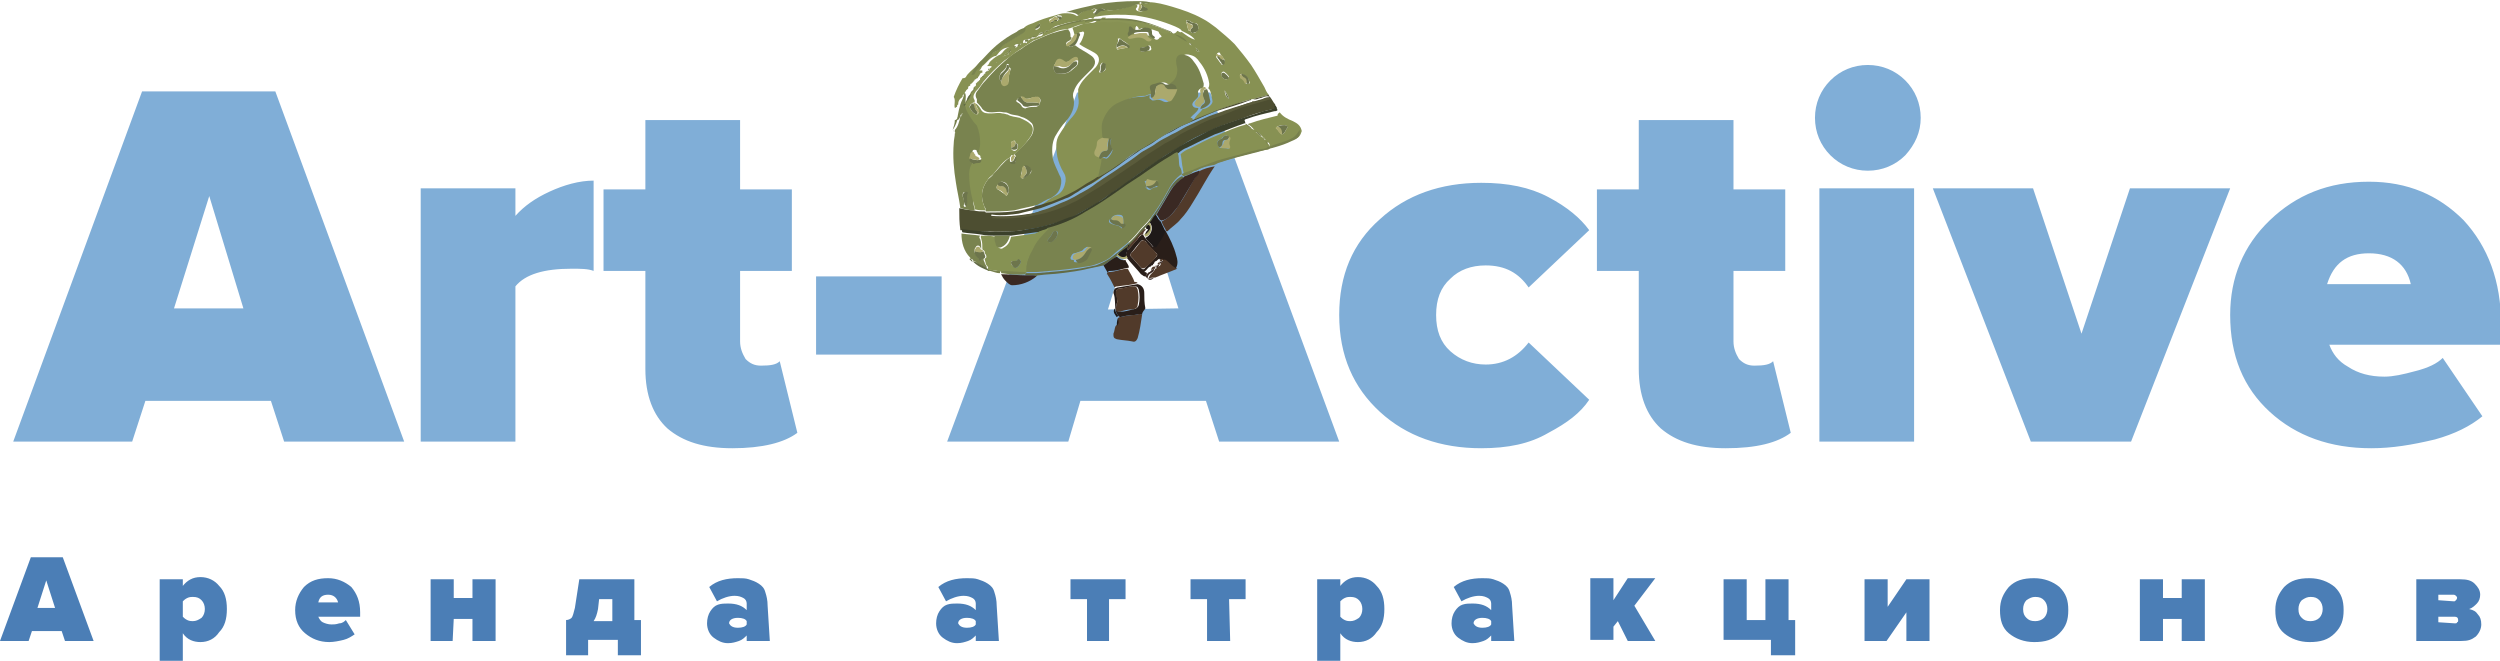 <svg xmlns="http://www.w3.org/2000/svg" id="Слой_1" x="0" y="0" version="1.1" viewBox="0 0 227 60" xml:space="preserve"><style>.st0{enable-background:new}.st1{fill:#80aed7}.st2{fill:#4b7eb6}.st3{fill:#879153}.st4{fill:#4d4e31}.st5{fill:#79834f}.st8{fill:#291e19}.st9{fill:#513a2a}.st10{fill:#626b45}.st11{fill:#77804d}.st12{fill:#3a2923}.st13{fill:#aba96d}.st14{fill:#1e1918}.st15{fill:#8a9456}.st16{fill:#6d754c}.st17{fill:#869253}</style><g id="Layer_1-2"><g class="st0"><path d="M36.7 40.1H25.8l-1.2-3.7H13.2L12 40.1H1.2L12.9 8.3H25l11.7 31.8zM22.1 28L19 17.8 15.8 28h6.3zM46.8 40.1h-8.6v-23h8.6v2.5c.8-.9 1.8-1.6 3.1-2.2 1.3-.6 2.7-1 4-1v8.2c-.5-.2-1.2-.2-2-.2-2.5 0-4.2.5-5.1 1.6v14.1zM66.5 40.7c-2.6 0-4.5-.6-5.9-1.8-1.3-1.2-2-3-2-5.4v-8.9h-3.8v-7.4h3.8v-6.3h8.6v6.3h4.7v7.4h-4.7V31c0 .6.2 1.1.5 1.6.4.4.8.6 1.4.6.9 0 1.4-.1 1.7-.4l1.6 6.5c-1.2.9-3.2 1.4-5.9 1.4zM85.5 32.2H74.1v-7.1h11.4v7.1zM121.6 40.1h-10.9l-1.2-3.7H98.1L97 40.1H86L97.8 8.4h12.1l11.7 31.7zM107 28l-3.2-10.2-3.2 10.3 6.4-.1zM134.5 40.7c-3.7 0-6.8-1.1-9.2-3.3-2.4-2.2-3.7-5.1-3.7-8.8 0-3.6 1.2-6.5 3.7-8.7 2.4-2.2 5.5-3.3 9.2-3.3 2.4 0 4.4.4 6.1 1.3 1.7.9 2.9 1.9 3.7 3l-5.5 5.2c-.9-1.3-2.1-2-3.9-2-1.3 0-2.4.4-3.2 1.2-.9.8-1.3 1.9-1.3 3.3s.4 2.5 1.3 3.3c.9.8 2 1.2 3.2 1.2 1.6 0 2.9-.7 3.9-2l5.5 5.2c-.8 1.2-2 2.1-3.7 3-1.7 1-3.7 1.4-6.1 1.4zM156.7 40.7c-2.6 0-4.5-.6-5.9-1.8-1.3-1.2-2-3-2-5.4v-8.9H145v-7.4h3.8v-6.3h8.6v6.3h4.7v7.4h-4.7V31c0 .6.2 1.1.5 1.6.4.4.8.6 1.4.6.9 0 1.4-.1 1.7-.4l1.6 6.5c-1.2.9-3.1 1.4-5.9 1.4zM173 14.1c-.9.9-2.1 1.4-3.4 1.4s-2.5-.5-3.4-1.4c-.9-.9-1.4-2.1-1.4-3.4s.5-2.5 1.4-3.4c.9-.9 2.1-1.4 3.4-1.4s2.5.5 3.4 1.4c.9.9 1.4 2.1 1.4 3.4 0 1.3-.5 2.4-1.4 3.4zm.8 26h-8.6v-23h8.6v23zM193.5 40.1h-9.1l-8.9-23h9.1l4.4 13.2 4.4-13.2h9.1l-9 23zM215.3 40.7c-3.7 0-6.8-1.1-9.2-3.3-2.4-2.2-3.6-5.1-3.6-8.8 0-3.4 1.2-6.3 3.6-8.6 2.4-2.3 5.3-3.5 9-3.5 3.5 0 6.3 1.2 8.6 3.5 2.2 2.4 3.4 5.5 3.4 9.5v1.8h-15.6c.3.8.8 1.5 1.7 2 .9.6 2 .9 3.3.9.8 0 1.7-.2 2.8-.5 1.2-.3 2-.7 2.5-1.2l3.6 5.3c-1.1.9-2.5 1.6-4.3 2.1-2.1.5-3.9.8-5.8.8zm3.6-14.9c-.4-1.8-1.7-2.8-3.8-2.8-2 0-3.2.9-3.8 2.8h7.6z" class="st1"/></g><g class="st0"><path d="M8.5 58.2H5.9l-.3-.9H2.9l-.3.9H0l2.8-7.6h2.9l2.8 7.6zm-3.5-3l-.8-2.5-.8 2.5H5zM18.2 58.3c-.6 0-1.2-.2-1.6-.8v2.7h-2.1v-7.6h2.1v.6c.4-.5.9-.8 1.6-.8.7 0 1.3.3 1.7.8.5.5.7 1.2.7 2.1 0 .9-.2 1.6-.7 2.1-.4.6-1 .9-1.7.9zm-.7-1.9c.3 0 .5-.1.8-.3.2-.2.3-.5.3-.8 0-.3-.1-.6-.3-.8-.2-.2-.4-.3-.8-.3-.1 0-.3 0-.5.1s-.3.2-.4.3V56c.1.1.2.2.4.3.2.1.4.1.5.1zM29.9 58.3c-.9 0-1.6-.3-2.2-.8-.6-.5-.9-1.2-.9-2.1 0-.8.3-1.5.8-2.1.6-.6 1.3-.8 2.2-.8.8 0 1.5.3 2.1.8.5.6.8 1.3.8 2.3v.4h-3.8c.1.2.2.4.4.5.2.1.5.2.8.2.2 0 .4 0 .7-.1.3 0 .5-.2.6-.3l.8 1.3c-.3.2-.6.4-1 .5s-.9.2-1.3.2zm.8-3.6c-.1-.4-.4-.7-.9-.7s-.8.2-.9.7h1.8zM41.1 58.2h-2v-5.6h2.1v1.7h1.7v-1.7H45v5.6h-2.1v-2h-1.7l-.1 2zM51.4 59.5v-3.2c.2 0 .4-.1.5-.2.1-.1.2-.5.3-.9l.4-2.6h5v3.7h.6v3.2h-2.1v-1.4h-2.7v1.4h-2zm3-5.1l-.1.9c-.1.5-.2.8-.4 1.1h1.7v-2h-1.2zM69.9 58.2h-2.1v-.5c-.2.2-.4.4-.7.5-.3.1-.6.2-1 .2-.5 0-.9-.2-1.3-.5s-.6-.8-.6-1.3c0-.4.1-.8.3-1.1.2-.3.4-.5.7-.6.3-.1.6-.1.9-.1.8 0 1.3.2 1.7.6v-.6c0-.2-.1-.4-.3-.5-.2-.1-.4-.2-.8-.2-.5 0-1.1.2-1.6.5l-.7-1.3c.7-.6 1.6-.8 2.6-.8.4 0 .7 0 1 .1.3.1.6.2.9.4.3.2.5.4.6.8.1.3.2.7.2 1.2l.2 3.2zM67 57c.4 0 .7-.1.8-.3v-.3c-.1-.2-.4-.3-.8-.3-.5 0-.8.2-.8.5.1.2.3.4.8.4zM90.7 58.2h-2.1v-.5c-.2.2-.4.4-.7.5-.3.1-.6.2-1 .2-.5 0-.9-.2-1.3-.5s-.6-.8-.6-1.3c0-.4.1-.8.3-1.1.2-.3.4-.5.7-.6.3-.1.6-.1.9-.1.8 0 1.3.2 1.7.6v-.6c0-.2-.1-.4-.3-.5-.2-.1-.4-.2-.8-.2-.5 0-1.1.2-1.6.5l-.7-1.3c.7-.6 1.6-.8 2.6-.8.4 0 .7 0 1 .1.3.1.6.2.9.4.3.2.5.4.6.8.1.3.2.7.2 1.2l.2 3.2zM87.8 57c.4 0 .7-.1.8-.3v-.3c-.1-.2-.4-.3-.8-.3-.5 0-.8.2-.8.5.1.2.3.4.8.4zM100.7 58.2h-2v-3.8h-1.5v-1.8h5v1.8h-1.5v3.8zM111.7 58.2h-2.1v-3.8h-1.5v-1.8h5v1.8h-1.5l.1 3.8zM123.3 58.3c-.6 0-1.2-.2-1.6-.8v2.7h-2.1v-7.6h2.1v.6c.4-.5.9-.8 1.6-.8.7 0 1.3.3 1.7.8.5.5.7 1.2.7 2.1 0 .9-.2 1.6-.7 2.1-.4.6-1 .9-1.7.9zm-.7-1.9c.3 0 .5-.1.8-.3.2-.2.3-.5.3-.8 0-.3-.1-.6-.3-.8-.2-.2-.4-.3-.8-.3-.1 0-.3 0-.5.1s-.3.2-.4.3V56c.1.1.2.2.4.3.2.1.4.1.5.1zM137.5 58.2h-2.1v-.5c-.2.2-.4.4-.7.5-.3.1-.6.2-1 .2-.5 0-.9-.2-1.3-.5s-.6-.8-.6-1.3c0-.4.1-.8.3-1.1.2-.3.4-.5.7-.6.3-.1.6-.1.9-.1.8 0 1.3.2 1.7.6v-.6c0-.2-.1-.4-.3-.5-.2-.1-.4-.2-.8-.2-.5 0-1.1.2-1.6.5l-.7-1.3c.7-.6 1.6-.8 2.6-.8.4 0 .7 0 1 .1.3.1.6.2.9.4.3.2.5.4.6.8.1.3.2.7.2 1.2l.2 3.2zm-2.9-1.2c.4 0 .7-.1.8-.3v-.3c-.1-.2-.4-.3-.8-.3-.5 0-.8.2-.8.5.1.2.3.4.8.4zM150.3 58.2h-2.5l-.9-1.8-.4.5v1.2h-2.1v-5.6h2.1v2l1.3-2h2.5l-1.9 2.5 1.9 3.2zM160.8 59.5v-1.4h-4.3v-5.5h2.1v3.7h1.7v-3.7h2.1v3.7h.6v3.2h-2.2zM171.3 58.2h-2v-5.6h2.1v2.5l1.7-2.5h2.1v5.6h-2.1v-2.6l-1.8 2.6zM187 57.5c-.6.6-1.3.8-2.3.8-.9 0-1.7-.3-2.3-.8s-.8-1.2-.8-2.1.3-1.5.8-2.1c.6-.6 1.3-.8 2.3-.8.9 0 1.7.3 2.3.8.6.6.8 1.2.8 2.1s-.2 1.5-.8 2.1zm-2.2-1.1c.3 0 .6-.1.8-.3.2-.2.3-.5.3-.8 0-.3-.1-.6-.3-.8-.2-.2-.4-.3-.8-.3-.3 0-.5.1-.8.3-.2.2-.3.5-.3.8 0 .4.1.6.3.8.2.2.4.3.8.3zM196.4 58.2h-2.1v-5.6h2.1v1.7h1.7v-1.7h2.1v5.6h-2.1v-2h-1.7v2zM212 57.5c-.6.6-1.3.8-2.3.8-.9 0-1.7-.3-2.3-.8s-.8-1.2-.8-2.1.3-1.5.8-2.1c.6-.6 1.3-.8 2.3-.8.9 0 1.7.3 2.3.8.6.6.8 1.2.8 2.1s-.2 1.5-.8 2.1zm-2.2-1.1c.3 0 .6-.1.8-.3.2-.2.3-.5.3-.8 0-.3-.1-.6-.3-.8-.2-.2-.4-.3-.8-.3-.3 0-.5.1-.8.3-.2.2-.3.5-.3.8 0 .4.1.6.3.8.2.2.4.3.8.3zM223.5 58.2h-4.1v-5.6h4c.6 0 1 .1 1.3.4.3.3.5.6.5 1 0 .3-.1.6-.3.8-.2.2-.4.4-.7.5.4.1.6.2.8.5.2.2.3.5.3.9s-.2.8-.5 1.1c-.4.3-.7.4-1.3.4zm-.7-3.6c.1 0 .1 0 .2-.1 0 0 .1-.1.1-.2s0-.1-.1-.2c0 0-.1-.1-.2-.1h-1.4v.5l1.4.1zm.1 2c.1 0 .2 0 .2-.1.1 0 .1-.1.1-.2 0-.2-.1-.3-.3-.3h-1.5v.5l1.5.1z" class="st2"/></g></g><path d="M104.3.2c.7 0 1.4.2 2.1.4 1 .3 1.9.6 2.8 1.1.4.2.8.5 1.2.8.6.5 1.2 1 1.7 1.5.5.6 1 1.2 1.5 1.9.4.6.8 1.3 1.2 2 .1.2.2.5.4.7-.5.2-.9.2-1.4.4h-.1c-.5.1-1.1.3-1.6.5-.8.2-1.5.5-2.2.8l-1.5.6c0-.1.1-.1.1-.2.2-.3.5-.5.7-.8.4 0 .9-.4.9-.7-.1-.4-.1-.8-.3-1.1l-.1-.1c.1-.1.1-.3.1-.4-.1-.7-.4-1.4-.9-2-.2-.3-.4-.5-.8-.6-.6-.2-.9.1-.8.7 0 .2.1.4.1.6 0 .6-.2 1-.7 1.3-.3 0-.5.2-.7 0-.3-.2-.6-.1-.8 0-.5.1-.5.3-.4.7v.2c-.3 0-.6.1-.8.2-.7 0-1.4.2-2 .5-.7.3-1.1.8-1.4 1.5-.3.6-.1 1.2-.1 1.8-.3.1-.5.2-.5.5 0 .2-.1.5-.2.7-.1.4 0 .6.4.6 0 .2.2.1.2.1v.2c-.1.5-.2.9-.3 1.4-.4.4-.8.6-1.3.8-.9.5-1.8 1-2.8 1.4-.5.2-.9.4-1.4.4.4-.3.8-.6 1.2-.8.5-.2.8-.6.9-1.1.1-.3.1-.7-.1-1-.3-.5-.5-1-.6-1.5-.1-.7-.2-1.4.2-2 .3-.5.6-.9 1-1.4.5-.5.9-1.2.7-2v-.7c.2-.6.6-1 1-1.4l.6-.6c.4-.5.4-1-.1-1.3-.5-.3-1-.5-1.4-.8.2-.2.3-.5.4-.8 0-.1.1-.2 0-.3-.1-.1-.1 0-.2 0-.3 0-.3.3-.5.4-.1 0-.1-.1-.1-.1-.1-.2-.1-.4-.2-.6v-.1c.5-.1.9-.4 1.4-.4.5 0 .9-.1 1.3-.5H100.4c0 .1-.1.2-.2.3.4-.1.7-.1 1.1-.1.4 0 .8-.1 1.3 0 .4.1.8.2 1.3.3.2 0 .3.2.3.4-.3.1-.6.1-.8-.1-.2-.1-.2-.1-.3.1 0 .1 0 .3-.1.4-.1.1 0 .2.1.3.1.2.2.1.4.1.5-.1.9-.2 1.3.2.2.2.4.1.5-.1.2 0 .2-.1.1-.2s-.2-.2-.2-.4c0-.1 0-.3.2-.2.3.1.5.2.8.3.3.2.5.2.7-.1.1 0 .2.2.4.1.4.3.8.6 1.2.7-.3-.4-.8-.6-1.2-.8-.1-.2-.4-.3-.6-.4-1.2-.5-2.3-.8-3.6-1-1.2-.1-2.4-.1-3.5.1-.1 0-.3 0-.3.2h-.1c-.1-.1-.3-.1-.4 0-1.2.3-1.8.3-2.3.5-.3.1-.7.1-1 .4-.1.1-.2.2-.3.2-.1-.1-.2-.1-.3.1-.2 0-.5 0-.6.3-.1.1-.2.2-.4.2-.2-.1-.2 0-.3.1-.1 0-.2 0-.3.1h-.1c-.1 0-.3 0-.3.2 0 .1 0 .3-.1.2-.1-.1-.3.1-.4 0-.2 0-.3.1-.3.2l-.1.1h-.3c-.5 0-.8.2-1.1.6-.1.1-.1.2-.3.2-.5.2-.7.6-1.1.9-.1.1-.1.3-.3.4h.3v.2c-.2 0-.2.1-.3.3l-.1.1c0 .1 0 .1-.1.1l-.1.1c-.1 0-.1 0-.1.1 0 0-.1 0-.1.1l-.1.1-.1.1c-.1 0-.1.1-.1.1 0 .1 0 .1-.1.1l-.1.1c.1.2-.2.2-.2.4-.1 0-.1.1-.1.2-.1 0-.1.1-.1.1-.1 0-.1.1-.1.2-.3.2-.4.4-.4.7-.1 0-.1.1-.1.2-.1 0-.1.1-.2.1-.1-.3.1-.7-.1-1 .2-.6.5-1.2.8-1.7.1 0 .2 0 .3-.1.1-.2.2-.3.4-.5.3-.3.6-.5.9-.9 1-.6 1.2-.9 1.5-1 .1 0 .2-.2.3-.3 0-.1.1-.2.2-.2l1.5-.9c.3-.2.6-.3.5-.7.2-.2.5-.3.8-.4.6-.3 1.3-.5 2-.7.3-.1.6-.2.9-.2.3 0 .7 0 1 .2.1.1.2 0 .2 0 .3-.4.7-.5 1.1-.5.2 0 .4-.2.5 0l-.1.1c-.1.1-.2.1-.1.2s.2 0 .3-.1c.1-.1.3-.1.5-.1.1-.1.2-.1.3-.1.7.1 1.4-.1 2.1-.3.2-.1.5-.2.7-.2.1.1.1.2 0 .3-.1.1-.1.2.1.3.3.1.6 0 .7-.2.1-.2-.3-.2-.4-.4 0-.2.1-.1.2-.1.4 0 .5 0 .5-.1zm3.7 3.7c0 .2.1.2.2.2 0-.1-.1-.2-.2-.2zm.6.5c0-.1-.1-.1 0 0-.1-.1-.1-.1 0 0-.1 0 0 0 0 0 0 .2.1.3.3.3-.1-.2-.2-.3-.3-.3zM96.1 1.8c.1 0 .2 0 .2-.1.1-.1.1-.1.1-.2s-.1-.1-.2-.1-.2-.1-.2.1c-.3-.1-.4.2-.6.2-.2.1-.2.2 0 .3.1 0 .3 0 .3-.2h.1c0 .1.2.2.3 0-.1 0-.1 0 0 0zm5.3 2.6c0 .1.1.1.1.1.3-.1.6-.1.9-.2.1-.1.1-.2 0-.3-.2-.2-.5-.3-.7-.5h-.2c.1.4-.2.5-.1.9 0-.1 0-.1 0 0zm11.8 3.2c.3.1.3-.1.2-.3 0-.2-.4-.5-.7-.6-.2.1-.1.2 0 .3.1.1.3.2.4.4 0 .2 0 .2.1.2zm-2.1-2.2c0-.2-.2-.3-.3-.5 0-.1-.1-.2-.2-.1-.1 0-.1.1-.1.2-.1.1-.1.2 0 .3.1.1.2.3.3.4.1.1.1.2.2.2s.1-.1.1-.2c.1-.1.2-.3 0-.3zM107.7 2c.1.2.1.5.2.7 0 .1.1.1.2.1 0 .1.1.2.2.2.2 0 .4-.1.5-.4 0-.2 0-.5-.3-.5-.2 0-.3-.1-.5-.2s-.3-.1-.3.1zm-3.9 2.7c.2-.1.3-.1.5-.1s.3-.1.2-.3c0-.2-.2-.2-.3-.1-.1.1-.3.1-.4.1-.1 0-.2 0-.2.2-.1.2.1.2.2.2zm-3.4 1.5c-.1-.1 0-.3-.1-.4-.1 0-.1-.1-.2-.1s-.1.1-.2.2c0 .2 0 .4-.1.6 0 .1.1.1.1.1.3-.1.5-.2.5-.4zm10.9 1c.1 0 .2 0 .3-.2 0-.1-.4-.5-.5-.5-.1 0-.2.1-.2.2 0 .3.2.5.4.5zM94.4 2.1c-.1.1-.1.2-.2.3l-.1.1c0 .1-.2.2 0 .2.1 0 .2-.1.3-.2 0-.1.1-.2 0-.4zm16.8 6.1c0 .3.1.6.4.8-.1-.3-.2-.5-.4-.8zm-23.6.4z" class="st3"/><path d="M108.3 10.9l1.5-.6c.7-.3 1.5-.6 2.2-.8.5-.2 1.1-.3 1.6-.5 0 .1 0 .1-.1.1-1 .4-2.1.7-3.1 1-1 .4-1.8.8-2.8 1.2-.5.2-.9.5-1.3.7-.5.2-1 .5-1.4.8-.5.4-1.1.6-1.6 1-.6.4-1.2.8-1.7 1.2-.7.5-1.4.9-2.1 1.4-.5.4-1.1.6-1.6 1-.4.2-.7.5-1.1.6-.7.3-1.5.6-2.3.9-.7.2-1.3.3-2 .5-.8.1-1.5.2-2.3.1-.1 0-.2-.1-.2.1 1.2.1 2.4 0 3.6-.2.6-.1 1.2-.3 1.7-.4.7-.2 1.3-.5 2-.8.5-.2.9-.5 1.4-.8.3-.2.7-.4 1-.6l1.8-1.2c.5-.3 1-.6 1.5-1 .8-.6 1.6-1 2.4-1.6.4-.3.8-.4 1.2-.7.7-.5 1.5-.8 2.2-1.2.6-.3 1.3-.6 2-.8l2.4-.9 2.1-.6c.2.2.3.5.5.7 0 0-.1.1 0 .1.2.2.1.3-.2.3-.3.1-.6.1-.8.2-.8.2-1.6.5-2.4.8-.9.3-1.8.6-2.6 1-.9.4-1.8.8-2.6 1.4-.6.4-1.3.7-1.9 1.2-1 .7-2 1.3-3 2.1-.4.3-.9.6-1.3.9-.5.3-.8.6-1.3.9l-2.1 1.2c-.6.3-1.2.5-1.9.7-.7.2-1.4.4-2.2.5-.6.1-1.1.2-1.7.2-.7 0-1.3.1-2 0-1 0-1.8 0-2.6-.1-.1-.7-.1-1.3-.1-2 .4.1.9.2 1.3.2.3.1.7.1 1 .1.1 0 .1.1.1.1.8 0 1.7 0 2.5-.1.7-.1 1.4-.2 2.1-.5.5-.1.9-.3 1.4-.4 1-.4 1.9-.8 2.8-1.4.4-.3.9-.5 1.3-.8.8-.4 1.5-.9 2.2-1.4.6-.3 1.1-.7 1.6-1.1.6-.3 1.1-.7 1.7-1 .6-.4 1.3-.7 1.9-1.1.5-.2.9-.4 1.3-.6z" class="st4"/><path d="M116.2 10.2c.3.4.7.6 1.2.8.4.2.7.4.8.9-.1.3-.2.6-.6.7-.7.3-1.4.5-2.1.8-.2.1-.2 0-.2-.1s0-.3-.2-.4c0 .1 0 .2.1.2.2.3.1.5-.2.5-.8.1-1.7.4-2.5.6-.8.2-1.6.5-2.4.7-.5.1-.9.3-1.3.5s-.9.3-1.3.5c0-.2-.1-.4-.1-.6-.1-.4-.1-.9-.2-1.3.2-.2.5-.4.8-.5.8-.4 1.7-.9 2.5-1.2.9-.4 1.8-.8 2.7-1 .2.2.4.4.7.5-.2-.2-.3-.4-.6-.5.1-.1.1-.1.2-.1.8-.3 1.7-.5 2.5-.7 0-.2.1-.2.2-.3zm-1.5 2.3c-.2-.3-.4-.5-.7-.5.3.1.4.4.7.5 0 .1.1.1.1.1 0 .1 0 .1.1.1 0-.1-.1-.1-.1-.1 0-.1 0-.1-.1-.1zm1.3-1c-.1 0-.2.2-.1.2.2.1.3.4.5.5.3-.1.3-.4.5-.6 0 0 0-.1-.1-.2-.2-.1-.7 0-.8.1zm-5.3 1.9c.3.1.5 0 .8.1.1 0 .2-.1.1-.2-.1-.2 0-.4 0-.6 0-.1.1-.3-.1-.3-.1-.2-.3-.1-.4 0-.1 0-.1.1-.2.2-.4.2-.5.3-.2.8z" class="st3"/><path d="M88.5 19.1c-.5 0-.9-.1-1.3-.2-.1-.8-.3-1.6-.4-2.3-.2-1.2-.3-2.4-.2-3.6 0-.3.1-.6.1-.9 0 0 .1 0 0-.1v-.1-.1c.3-.3.4-.8.5-1.2.1 0 .1-.1.1-.2.1 0 .1-.1.1-.1-.1 0-.1.1-.1.1-.1 0-.1.1-.1.2-.1.1-.1.3-.3.3.1-.6.2-1.3.5-1.9.1-.2.1-.4.2-.6.2.3 0 .7.1 1 0 0 0 .1.1.1.2 0 .2.2.2.3.3.5.6 1.1.8 1.6.3.5.4 1 .3 1.6 0 .4-.2.7-.2 1-.2 0-.1-.2-.2-.2 0-.1 0-.2-.2-.2-.1 0-.2 0-.2.2 0 .1 0 .3-.1.4-.2.4.2.3.3.4-.3.3-.3.7-.4 1.1-.1.8.1 1.5.3 2.3-.1.5.1.8.1 1.1zm-1.1-1.3c.1.2.2.5.1.9l.1.1c.1 0 .1-.1.1-.1.1-.3-.1-.7.1-1.1 0-.1 0-.2-.2-.1-.1-.1-.2 0-.2.3z" class="st5"/><path fill="#5a5b3b" d="M115.4 9l-2.1.6c-.8.2-1.6.6-2.4.9-.7.2-1.4.5-2 .8-.7.4-1.5.7-2.2 1.2-.4.3-.8.4-1.2.7-.8.5-1.6 1-2.4 1.6-.5.3-1 .7-1.5 1L99.8 17c-.3.2-.7.4-1 .6-.5.3-.9.6-1.4.8-.6.3-1.3.6-2 .8-.6.2-1.2.3-1.7.4-1.2.2-2.4.3-3.6.2 0-.2.1-.1.2-.1.8 0 1.6 0 2.3-.1.7-.1 1.3-.2 2-.5.8-.2 1.5-.6 2.3-.9.4-.2.8-.4 1.1-.6.6-.3 1.1-.6 1.6-1 .7-.5 1.4-.9 2.1-1.4.6-.4 1.2-.8 1.7-1.2.5-.4 1.1-.6 1.6-1 .4-.3.9-.5 1.4-.8.5-.2.9-.5 1.3-.7.9-.4 1.8-.9 2.8-1.2 1-.4 2.1-.7 3.1-1 .1 0 .1-.1.1-.1h.1c.2.1.5-.1.7-.1.3-.2.6-.4.9-.1z"/><path fill="#3b402b" d="M113 11.2c-.9.3-1.8.7-2.7 1-.9.4-1.7.8-2.5 1.2-.3.1-.6.3-.8.5-.3.1-.5.2-.7.4-.7.4-1.3.9-2 1.3-.8.6-1.7 1.1-2.5 1.7-1 .7-2 1.4-3.1 2-1.1.6-2.3 1.1-3.5 1.5-.4.1-.8.3-1.2.3-.7.1-1.5.2-2.2.3h-1.4c-.4 0-.9 0-1.3-.1-.6-.1-1.1-.1-1.7-.2-.1-.1 0-.2-.1-.3.8.1 1.6.2 2.4.2.7.1 1.3 0 2 0 .6 0 1.1-.1 1.7-.2.7-.1 1.5-.3 2.2-.5.6-.2 1.2-.5 1.9-.7.7-.3 1.4-.8 2.1-1.2.5-.2.9-.6 1.3-.9.5-.3.9-.6 1.3-.9l3-2.1c.6-.4 1.3-.8 1.9-1.2.8-.5 1.7-.9 2.6-1.4.8-.4 1.7-.7 2.6-1 .8-.3 1.6-.5 2.4-.8.3-.1.6-.1.8-.2.2 0 .3-.1.2-.3v-.1c.2.1.2.3.3.5-.1.1-.2.1-.3.1-.8.2-1.7.4-2.5.7-.1 0-.2.1-.2.1.1.3.1.3 0 .3z"/><path d="M104 25.1c-.2 0-.2-.1-.4-.2-.4-.5-.9-1-1.3-1.5 0-.1 0-.1-.1-.2.1-.1 0-.4.2-.5.3-.3.6-.7.9-1 .1-.2.3-.4.5-.4 0 .1.1.1.1.2.2.3.5.5.7.8.1.2.3.1.4-.1.3-.4.6-.8.7-1.3h.1c.4.7.8 1.5 1 2.3.1.3.2.7 0 1.1 0 .1-.1.1-.2.1-.3-.2-.5-.4-.8-.6-.1-.1-.3-.3-.5-.2v-.1c-.1 0-.2.1-.3.2-.1 0-.2.1-.2.2l-.1.1s0 .1-.1.1-.1.1-.1.1c-.2 0-.3.2-.4.3l-.1.1-.1.1c.3 0 .3.2.1.4zm-.2-3.3c-.1 0-.1 0-.2.1-.3.3-.6.7-.9 1.1-.1.1-.1.2 0 .3.3.3.6.7.9 1 .1.2.3.2.4 0l1-1c.1-.1.1-.2 0-.3-.3-.3-.7-.6-1-1.1 0 0-.1 0-.2-.1z" class="st8"/><path d="M106 21h-.1c-.1-.3-.4-.6-.4-.9.6-.3 1.1-.8 1.4-1.3.6-.8 1-1.6 1.5-2.5.1-.2.4-.4.4-.7.5-.3 1-.4 1.5-.5-.7 1-1.3 2.2-2 3.3-.3.5-.7 1.1-1.1 1.5-.3.4-.8.7-1.2 1.1zM101.5 28.9c.1-.1.1-.1.2-.1.4-.1.9-.2 1.3-.2.2 0 .5-.2.7 0-.1.7-.2 1.4-.4 2.1-.1.2-.2.4-.5.3-.5-.1-.9-.1-1.4-.2-.3-.1-.3-.2-.3-.5.1-.2.1-.5.2-.7.3-.2.2-.4.2-.7z" class="st9"/><path d="M100.2 24.1c-.5.1-.9.2-1.4.3-.8.2-1.6.3-2.4.4-.7.1-1.4.1-2.1.2-.1 0-.1 0-.2.1-.1-.1-.2-.1-.3-.1h-.7v-.2h1c1.3-.1 2.6-.2 3.9-.4l1.5-.3c.5-.2 1-.4 1.5-.8.4-.3.8-.6 1.1-.9.5-.4.9-.8 1.3-1.3.3-.4.7-.7 1-1.1.6-.8 1.1-1.6 1.6-2.5.3-.6.7-1.2 1.3-1.5.1 0 .1.1.2.1 0 0 0 .1-.1.1-.5.3-.9.7-1.2 1.2-.4.7-.9 1.5-1.3 2.2-.2.2-.3.5-.5.7-.1 0-.2.1-.2.2-.1.1-.3.2-.3.4 0 0-.1 0-.1.1-.4.4-.8.9-1.2 1.3-.1 0-.2.1-.2.2-.3.2-.6.4-.9.7-.1 0-.2.1-.2.2-.3.1-.7.4-1.1.7z" class="st10"/><path d="M99.6.9c-.2-.2-.4-.1-.5 0-.4.1-.8.1-1.1.4-.1.1-.1.1-.2 0-.3-.2-.7-.2-1-.2.9-.3 1.9-.5 2.8-.7 1.2-.2 2.4-.3 3.6-.3.4 0 .8 0 1.2.1 0 .2-.2.1-.3.1-.1 0-.2 0-.2.1-.1 0-.1 0-.2-.1s-.2-.2-.3.1c-.3 0-.5.1-.7.2-.7.2-1.4.4-2.1.3-.1 0-.2 0-.3.1 0-.1 0-.2-.2-.2-.3 0-.4.1-.5.1zM87.3 21.2c.6.1 1.1.1 1.7.2-.1.1-.1.2 0 .3.1.3.1.6.1.9-.1-.1-.1-.3-.3-.3-.2 0-.2.2-.3.3v.1c-.1.4.3.5.4.8.1.2.2-.1.3-.1h.1c0 .1 0 .3.1.4 0 .2.2.3.2.5-.3-.1-.7-.2-1-.5-.1-.1-.1-.1-.2 0 0-.2-.1-.3-.3-.3v-.1c-.6-.6-.8-1.4-.8-2.2z" class="st5"/><path d="M103.7 28.6c-.2-.2-.5 0-.7 0-.5 0-.9.1-1.3.2-.3-.2-.4-.5-.4-.7-.1-.5 0-1-.2-1.5 0-.2.1-.3.1-.4.1 0 .2-.1.3-.1l1.8-.3c.4.1.6.4.6.8 0 .5 0 .9.1 1.4-.1.2-.3.3-.3.6zm-2.3-1v.3c0 .4.1.4.4.4.3 0 .7-.1 1-.2.2 0 .5-.1.6-.4.1-.5.1-.9 0-1.4-.1-.3-.2-.3-.5-.3-.4 0-.8.2-1.2.2-.3 0-.4.2-.3.5 0 .3.1.6 0 .9z" class="st8"/><path d="M103.3 25.7c-.6.2-1.2.2-1.8.3-.1 0-.2 0-.3.1-.2-.4-.4-.8-.6-1.1 0 0 0-.1-.1-.1 0-.1.1-.2.2-.2.6 0 1.1-.3 1.7-.3.2.4.5.8.6 1.2.2 0 .2 0 .3.1z" class="st9"/><path d="M107.5 16c-.1 0-.1-.1-.2-.1v-.1c.4-.2.9-.3 1.3-.5s.9-.3 1.3-.5c.8-.3 1.6-.5 2.4-.7.8-.2 1.6-.5 2.5-.6.4-.1.4-.2.2-.5 0-.1-.1-.1-.1-.2.2.1.2.2.2.4 0 .1.1.2.2.1.7-.3 1.4-.4 2.1-.8.3-.2.4-.4.6-.7.1.6-.2.8-.7 1-1 .5-2.1.7-3.1 1-1.2.3-2.4.6-3.6 1-.2.1-.3.2-.5.2-.5.1-1 .2-1.5.5-.1 0-.2 0-.3.1-.1.2-.5.3-.8.4z" class="st11"/><path d="M93.1 2.5c.1.4-.2.5-.5.7l-1.5.9-.2.2c-.1.1-.2.3-.3.3-.4.1-.6.4-.8.7-.2.3-.6.6-.9.9-.2.1-.3.3-.4.5 0 .1-.2.1-.3.1.2-.5.5-.9.8-1.2.5-.5.9-1 1.5-1.5s1.2-.9 1.8-1.2c.2-.2.5-.3.8-.4z" class="st5"/><path d="M102.5 24.3c-.6.1-1.1.3-1.7.3-.1 0-.2 0-.2.2-.1-.2-.3-.5-.4-.7.4-.3.8-.6 1.2-.8.2.2.5.4.8.3 0 .2.3.4.3.7z" class="st8"/><path d="M105.6 23.6c.2-.1.4.1.5.2.2.2.5.5.8.6-.7.3-1.3.5-2 .8-.2 0-.4 0-.6.1 0-.2.2-.4.3-.5.1-.1.2-.2.3-.4.1 0 .1 0 .1-.1l.1-.1c.2 0 .3-.1.3-.3 0-.1.2 0 .2-.3 0 .1 0 .1 0 0z" class="st9"/><path d="M93.1 25h.7c.1 0 .2 0 .3.1-.6.5-1.4.8-2.2.8-.2 0-.4-.2-.6-.4-.2-.2-.3-.4-.4-.6h.1c.7 0 1.4.1 2.1.1z" class="st12"/><path d="M102.2 23.5c-.3.1-.6-.1-.8-.3 0-.1.1-.2.2-.2.2.2.4.3.7.2 0 .1 0 .1.1.2-.1.1-.2.1-.2.1z" class="st13"/><path d="M89.9 24.6h-.2c0-.1 0-.1-.1-.2.4.1.8.2 1.2.2v.2h-.1c-.2 0-.4-.1-.8-.2.1 0 .1 0 0 0z" class="st11"/><path d="M89.7 24.4c0 .1 0 .1.1.2-.5-.2-1-.4-1.4-.8.1-.1.1 0 .2 0 .3.2.6.3 1 .5 0 .1 0 .1.1.1z" class="st10"/><path d="M104.8 24.4c0 .2-.1.3-.3.4-.2.1-.3.3-.3.5l-.2-.2c.1-.1.2-.4.4-.4l.1-.1.1-.1c.1 0 .1-.1.2-.1z" class="st12"/><path d="M86.7 10.9c.2 0 .2-.2.3-.3-.1.4-.2.8-.5 1.2.1-.3.2-.6.2-.9z" class="st11"/><path d="M115.4 8.9c-.3-.3-.6-.1-.9 0-.2 0-.4.2-.7.1.5-.2.9-.2 1.4-.4 0 .1.1.2.2.3z" class="st4"/><path d="M101.2 28c.1.3.2.6.4.7-.1 0-.1 0-.2.1-.1-.2-.4-.4-.2-.8zM101.5 28.9c.1.3.1.5-.1.7 0-.2 0-.4.1-.7z" class="st14"/><path d="M104.2 25.3c.2 0 .4 0 .6-.1-.2.2-.4.3-.6.1z" class="st12"/><path d="M88 23.5c.2 0 .3.1.3.3l-.3-.3z" class="st10"/><path d="M90.9 24.8s0 .1 0 0c0 .1 0 .1 0 0 0 .1 0 .1 0 0z" class="st12"/><path d="M86.6 11.8s0 .1 0 0c0 .1-.1 0 0 0z" class="st11"/><path d="M89.9 24.6c.1 0 .1 0 0 0 .1 0 0 0 0 0zM89.8 24.6z" class="st10"/><path d="M86.6 11.9c.1.1 0 .1 0 0 0 .1 0 .1 0 0z" class="st11"/><path d="M88 23.4s0 .1 0 0z" class="st10"/><path d="M94.2 18.6c-.7.2-1.4.3-2.1.5-.8.1-1.7.1-2.5.1-.1 0-.1 0-.1-.1s0-.2-.1-.3c-.4-.9-.3-1.7.3-2.5.2-.2.4-.3.5-.5.5-.5.9-1.1 1.5-1.5v.3c0 .2.2.2.3.2.1 0 .2-.1.2-.1 0-.2.1-.4 0-.6l-.1-.1c.5-.5 1.1-1 1.5-1.6.3-.4.3-.9.1-1.2-.3-.3-.6-.5-1-.6-.4-.2-.7-.1-1.1-.3-.2-.1-.3-.1-.5-.1-.4-.1-.7 0-1 0-.3 0-.6 0-.9-.3-.1-.2-.3-.4-.5-.6v-.1V9c-.2-.3-.1-.6.1-.8.2-.3.4-.6.7-.9.6-.7 1.2-1.3 1.9-1.9.4-.4.9-.7 1.4-1 .2-.2.6-.4 1.1-.7.5-.2 1.1-.5 1.7-.7.4-.1.9-.3 1.4-.3.2.2.2.4.2.6 0 .1.1.1.1.1 0 .2-.2.3-.4.4-.1.1-.1.1-.1.2s.1.1.2.1c.2.3.4.1.6 0 .5.4 1 .6 1.4.9.5.3.6.8.1 1.3l-.6.6c-.4.4-.8.8-1 1.4-.1.2-.1.5 0 .7.1.8-.2 1.4-.7 2-.4.4-.7.9-1 1.4-.3.6-.3 1.3-.2 2 .1.5.4 1 .6 1.5.2.3.2.7.1 1-.1.5-.4.8-.9 1.1-.4.1-.8.4-1.2.6zm-1.3-2.4s.1 0 0 0c.3-.2.5-.3.7-.5.1-.2 0-.4-.2-.5-.1-.1-.3-.1-.4-.1-.1.1-.2.2-.2.3 0 .2-.1.4-.1.6 0 .1 0 .2.2.2zm-2.2.5c-.2.1-.3.4-.1.5.2.1.4.3.6.4.1.1.2.3.3 0 .2-.2.1-.8-.2-1-.2-.1-.5-.2-.6.1zm.2-9.3c0 .2.2.3.4.3.2-.1.3-.3.3-.5s0-.4.1-.7c0-.1.2-.3-.1-.4v-.2s0-.1-.1-.1c0 0-.1 0-.1.1 0 .3-.3.5-.5.7-.2.3-.2.6 0 .8zm3.5 2c.2-.4 0-.6-.4-.6-.1 0-.3.1-.4.1-.3.1-.5.1-.7 0-.1-.1-.2-.2-.3 0-.2 0-.2.1-.3.2-.1.1.1.2.1.2.2.1.3.2.4.4.1.1.3.2.4.1.3-.1.6-.1.9-.1.2-.1.3-.1.3-.3zM95.7 6c-.1.3.1.7.4.7.5 0 .9 0 1.3-.4.2-.2.5-.3.5-.7 0-.3-.1-.4-.4-.3-.1 0-.2.1-.3.2-.2.1-.4.2-.6.1-.4-.3-.7-.2-.8.3-.1-.1-.1 0-.1.1zM108.3 10.9c-.3.3-.8.4-1.2.6-.7.3-1.3.7-1.9 1.1-.6.3-1.1.7-1.7 1-.6.3-1.1.7-1.6 1.1-.7.5-1.4 1-2.2 1.4.1-.5.2-.9.3-1.4v-.2c.1-.1.2-.2.4-.1s.7-.7.6-.8c-.2-.3-.2-.6-.1-1-.1 0-.1.1-.2.1-.2-.1-.4 0-.6-.1 0-.6-.2-1.2.1-1.8.3-.7.7-1.2 1.4-1.5.6-.3 1.3-.5 2-.5.3 0 .6-.1.8-.2 0 .1-.1.4.1.4.1.2.3.1.4.1.3-.1.5 0 .7.1.2.1.4.1.5 0 .3-.3.4-.6.5-1 .1-.3-.2-.5-.4-.6.5-.3.7-.7.7-1.3 0-.2-.1-.4-.1-.6-.1-.6.3-.9.8-.7.4.1.6.3.8.6.5.6.7 1.3.9 2 0 .1 0 .3-.1.4-.3 0-.5.3-.4.5 0 .2 0 .3-.1.4l-.3.3c-.1.1-.2.3-.1.4.1.2.3.2.5.2v.1c-.1.3-.5.5-.7.8.2 0 .2.1.2.2z" class="st5"/><path d="M97 2.7c-.5-.1-1 .1-1.5.3-.6.2-1.1.5-1.7.7-.4.3-.8.5-1.2.8-.5.3-.9.7-1.4 1-.7.6-1.3 1.2-1.9 1.9-.2.3-.4.6-.7.9-.2.3-.3.5-.1.8v.2c-.1 0-.2 0-.2.1-.2 0-.2.2-.3.3-.2-.1-.1.3-.3.2 0-.1 0-.3-.2-.3 0-.1.1-.2.1-.2 0-.1.1-.1.1-.2.1-.2.3-.4.4-.7 0-.1.1-.1.1-.2.1 0 .1-.1.1-.1.1 0 .1-.1.1-.2 0-.2.3-.1.2-.4l.1-.1.1-.1c.1 0 .1-.1.1-.1.1 0 .1-.1.1-.2l.1-.1s.1 0 .1-.1c.1 0 .1-.1.1-.1l.1-.1c.1 0 .1-.1.1-.1l.1-.1c.1 0 .2-.1.3-.3.1-.1.2-.1.1-.2h-.4c.2-.1.2-.3.3-.4.1-.1.4-.4.8-.6.1 0 .2-.1.3-.2.3-.4.6-.6 1.1-.6.1.2.2.1.3 0l.1-.1c.2 0 .2-.1.3-.2.1.1.2-.1.4 0 .1.1 0-.1.1-.2.1 0 .2-.1.3-.2h.1c.1 0 .2 0 .3-.1.1 0 .2 0 .3-.1.2 0 .3 0 .4-.2-.1-.1.1-.1.3-.3.1 0 .2 0 .3-.1.1 0 .2-.1.3-.2.3 0 .5-.1.7-.2.7-.2 1.5-.4 2.2-.5h.1c.4-.1.7-.1 1.1-.1-.4.3-.8.4-1.3.5-.5 0-.9.3-1.4.4v.1zm-5.4 2.1c0-.1.2-.1.2-.2-.2 0-.2.1-.3.2-.2 0-.3.2-.3.3.1-.2.4 0 .4-.3zm-.9.7c0-.1 0 0 0 0zm-.2.2s0-.1 0 0c0-.1 0-.1 0 0 0-.1-.1-.1 0 0-.1 0-.1 0 0 0zm.6-.6c-.1 0-.1 0 0 0-.1.1-.1.1 0 0-.1.1 0 .1 0 0 0 .1 0 .1 0 0zm.9-.6c0-.1 0-.1 0 0zm-2 1.7c0-.1 0-.1 0 0 0-.1 0-.1 0 0 0-.1 0-.1 0 0zM106.2 2.9c-.2.2-.4.2-.7.1-.2-.1-.5-.2-.8-.3-.2-.1-.2.1-.2.2-.1-.3-.3-.4-.6-.4-.2 0-.3.1-.5.2 0-.2-.1-.3-.3-.4-.4-.1-.8-.2-1.3-.3-.4-.1-.8.1-1.3 0-.3 0-.7 0-1.1.1.1-.2.3-.2.2-.3.1 0 .1-.1.1-.1.9 0 1.9 0 2.8.1.5.1 1.1.2 1.6.3.9.3 1.5.5 2.1.8z" class="st15"/><path d="M100.1 12.5c.2.1.4 0 .6.1-.1.2-.2.5-.1.8 0 .1 0 .3-.2.3-.4 0-.5.3-.6.6-.4-.1-.5-.3-.4-.6.1-.2.2-.4.2-.7 0-.3.3-.4.5-.5z" class="st13"/><path d="M104.6 8.9c-.2-.1-.1-.3-.1-.4v-.2c-.2-.5-.1-.6.4-.7.3-.1.5-.2.8 0 .2.2.5 0 .7 0 .3.1.5.2.4.6h-.8c-.1 0-.2-.1-.3-.2-.2-.2-.4-.2-.6-.2-.1 0-.1.2-.2.5 0 .2 0 .5-.3.6zM103.5 2.7c.2-.1.3-.2.5-.2.3 0 .6.1.6.4 0 .2 0 .3.2.4.1.1.1.2-.1.2-.1-.1-.4-.2-.4-.4s-.1-.2-.3-.2h-.4c-.4 0-.8.1-1.1.4-.1-.1-.1-.1-.1-.3.1-.1.1-.2.1-.4s.1-.3.3-.1c.2.3.4.2.7.2z" class="st16"/><path d="M106.2 2.9c-.6-.3-1.2-.5-1.8-.7-.5-.1-1-.2-1.6-.3-.9-.1-1.9-.1-2.8-.1-.1 0-.1 0-.1.1h-.1-.1-.1c-.4 0-.8 0-1.1.1 0-.2.2-.2.3-.2 1.2-.1 2.3-.2 3.5-.1 1.3.1 2.4.5 3.6 1 .2.1.5.1.6.4-.1 0-.2-.2-.3-.2z" class="st11"/><path d="M99.8 14.3c.1-.3.2-.6.6-.6.2 0 .2-.2.2-.3 0-.3 0-.5.1-.8.1 0 .1 0 .2-.1-.1.3-.1.7.1 1 .1.1-.5.9-.6.8-.2-.1-.3 0-.4.1 0 0-.2.1-.2-.1z" class="st16"/><path d="M102.4 3.4c.3-.3.7-.3 1.1-.4h.4c.2 0 .3 0 .3.2s.2.3.4.4c-.2.2-.3.2-.5.1-.4-.4-.9-.3-1.3-.2-.1 0-.3.1-.4-.1z" class="st13"/><path d="M109 9.9c0-.1 0-.1 0 0 0-.2.1-.3.2-.4.2-.1.3-.3.1-.5-.1-.2-.1-.5 0-.7 0-.1.1-.2.3-.2.2.4.2.8.3 1.1 0 .3-.5.6-.9.7z" class="st16"/><path d="M109.6 8c-.1 0-.2.1-.3.2-.1.2-.1.5 0 .7.1.2.1.4-.1.5-.1.1-.2.2-.2.3-.2 0-.4 0-.5-.2-.1-.2.1-.3.1-.4l.3-.3c.1-.1.1-.2.1-.4-.1-.3.1-.5.4-.5.1.1.1.1.2.1z" class="st13"/><path d="M107.7 2c.1-.2.1-.2.3-.1.1.1.3.2.5.2.3.1.3.3.3.5 0 .3-.2.3-.5.4-.1 0-.2-.1-.2-.2v-.1c0-.1.3-.2.2-.4-.1-.2-.3-.1-.4-.2-.1-.1-.1-.1-.2-.1zM101.4 4.3c-.1-.3.2-.4.2-.7 0 0 .1-.1.2 0 .2.2.5.3.7.5.1.1.1.2 0 .3-.4-.4-.7-.3-1.1-.1.1.1 0 .1 0 0zM97.6 4.1c-.2.1-.4.3-.6 0 .4-.2.7-.6.8-1.1h.2c.1.1.1.2 0 .3-.1.3-.2.6-.4.8z" class="st16"/><path d="M97.8 3.1c0 .5-.3.8-.8 1.1-.1 0-.2 0-.2-.1s.1-.2.1-.2c.1-.1.3-.1.4-.4.2-.2.2-.5.5-.4z" class="st13"/><path d="M103.8 4.7c-.1 0-.3 0-.3-.2s.1-.2.2-.2.3 0 .4-.1c.1-.1.3 0 .3.1 0 .2-.1.3-.2.3-.1.1-.3.1-.4.1zM100.4 6.2c-.1.2-.2.3-.4.4-.1 0-.1 0-.1-.1.1-.2 0-.4.1-.6 0-.1.1-.2.2-.2s.1.1.2.1v.4zM111.1 5.4c.2.1.1.2.1.3 0 .1-.1.2-.1.2-.1 0-.2-.1-.2-.2-.1-.1-.2-.3-.3-.4-.1-.1-.1-.2 0-.3.2 0 .3.1.4.2-.1.2 0 .2.1.2z" class="st16"/><path d="M98.5 1.9c-.7.1-1.5.3-2.2.5-.2.1-.5.2-.7.2.3-.2.6-.3 1-.4.5-.2 1-.2 1.5-.4.1.1.3 0 .4.1z" class="st11"/><path d="M103.6.4c.1 0 .1 0 .2.1.1.2.5.2.4.4-.1.1-.4.1-.7.1 0-.2.4-.4.1-.6zM111.3 7.2c-.2 0-.4-.2-.4-.4 0-.1 0-.2.2-.2.1 0 .5.4.5.5-.1.1-.2.1-.3.1z" class="st16"/><path d="M107.7 2c.1 0 .1.1.2.1.1.1.3.1.4.2.1.2-.2.2-.2.4v.1c-.1 0-.1 0-.2-.1-.1-.2-.1-.5-.2-.7z" class="st13"/><path d="M112.7 6.7c.3 0 .7.3.7.6 0 .2.1.4-.2.3-.1-.2-.1-.4-.3-.5-.1-.1-.2-.2-.2-.4z" class="st16"/><path d="M101.4 4.4s.1 0 0 0c.3-.3.7-.3 1-.1-.3.1-.6.1-.9.2 0 0 0-.1-.1-.1zM95.4 2.1c-.2-.1-.2-.2 0-.3.2-.1.3-.4.6-.2.2 0 0 .1.1.2H96c-.1 0-.2 0-.3.1h-.1s-.2.1-.2.2z" class="st13"/><path d="M99.6.9c.1-.1.3-.2.5-.1.1 0 .2.1.2.2-.2 0-.4 0-.6.2-.1.1-.2.2-.3.1-.1-.1 0-.2.1-.2 0-.1 0-.1.1-.2z" class="st16"/><path d="M112.7 6.7c0 .1.1.2.2.3.3.1.3.3.3.5-.1.1-.2.1-.2 0-.1-.2-.2-.3-.4-.4 0-.1-.1-.3.1-.4z" class="st13"/><path d="M107.8 3.8c-.5-.2-.8-.5-1.2-.7.5.1.9.3 1.2.7z" class="st11"/><path d="M111.1 5.4c-.1 0-.2 0-.3-.1-.1-.2-.2-.2-.4-.2 0-.1 0-.2.1-.2s.1.1.2.1c.2 0 .4.1.4.4zM103.6.4c.2.3-.1.4-.1.6-.2 0-.2-.1-.1-.3 0-.1.1-.2 0-.3 0-.2.1-.2.2 0z" class="st13"/><path d="M94.4 2.1c.1.2 0 .3 0 .3-.1.1-.2.2-.3.2-.2 0-.1-.1 0-.2l.1-.1.2-.2z" class="st16"/><path d="M111.2 8.2c.1.2.3.5.4.8-.3-.2-.3-.5-.4-.8z" class="st10"/><path d="M96.1 1.8c0-.1.1-.2-.1-.2-.1-.2.1-.1.2-.1s.2 0 .2.1 0 .1-.1.2h-.2z" class="st16"/><path d="M88.2 8.5c-.1.3-.2.5-.4.7 0-.3.1-.5.4-.7z" class="st10"/><path d="M94.9 2.9c-.2.2-.4.2-.6.3.2-.3.4-.3.6-.3zM108.9 4.7c-.2 0-.3-.1-.3-.3.1 0 .2.1.3.3zM93.4 3.6c0 .1-.1.2-.3.2-.1-.3.1-.2.3-.2zM94 3.3c-.1.1-.2.1-.3.1.1-.1.1-.2.3-.1z" class="st11"/><path d="M95.4 2.1c.1-.1.2-.2.3-.2-.1.2-.2.2-.3.2z" class="st10"/><path d="M89.7 6.4c0 .1-.1.2-.3.3.1-.2.2-.2.3-.3zM92.7 4c-.1.1-.2.2-.3.2 0-.2.1-.2.3-.2zM95.2 2.8c-.1.1-.2.1-.3.1.1-.2.2-.2.3-.1zM108.3 4.1c-.1 0-.2 0-.3-.2.1 0 .2.1.3.2z" class="st11"/><path d="M95.7 1.9c.1-.1.2-.1.3-.1 0 .2-.2.1-.3.1z" class="st10"/><path d="M92.3 4.2c-.1.1-.2.2-.3 0h.3z" class="st11"/><path d="M87.7 9.4c0 .1-.1.2-.1.2-.1.1-.1 0-.1-.1v-.1c.1.1.1 0 .2 0z" class="st10"/><path d="M93.7 3.4c-.1.1-.1.1-.3.1 0-.1.2-.1.3-.1z" class="st11"/><path d="M88.5 8c0 .1-.1.2-.1.2 0-.1 0-.2.1-.2z" class="st10"/><path d="M89.8 6.2c.1.1 0 .1-.1.2 0 0 0-.1.1-.2z" class="st11"/><path d="M88.3 8.3c0 .1-.1.1-.1.2 0-.1 0-.2.1-.2zM87.8 9.2c0 .1-.1.1-.1.2 0-.1 0-.2.1-.2zM89.3 6.9c0 .1 0 .1-.1.1 0 0 0-.1.1-.1zM89 7.2c0 .1 0 .1-.1.1.1 0 .1-.1.1-.1z" class="st10"/><path d="M108.6 4.4c-.1 0-.1-.1 0 0-.1-.1-.1-.1 0 0-.1-.1 0-.1 0 0z" class="st11"/><path d="M88.4 8.2c0 .1 0 .1-.1.1 0 0 0-.1.1-.1z" class="st10"/><path d="M87.6 8.6z" class="st5"/><path d="M88.9 7.3c0 .1 0 .1-.1.1.1 0 .1-.1.1-.1z" class="st10"/><path d="M99.8 1.8z" class="st15"/><path d="M107.8 3.8zM108 3.9zM108.9 4.7zM89.5 6.7s-.1 0 0 0c-.1 0 0 0 0 0z" class="st11"/><path d="M101.4 4.3z" class="st13"/><path d="M89.4 6.9c-.1 0-.1 0 0 0-.1 0-.1 0 0 0zM89.2 7.1s-.1 0 0 0c-.1 0-.1 0 0 0z" class="st10"/><path d="M108.3 4.1z" class="st11"/><path d="M88.8 7.6s-.1 0 0 0z" class="st10"/><path d="M87.7 9.9c.2 0 .1-.3.3-.2.2.3.3.6.7.7.2-.1.2-.3.1-.5s-.2-.3-.2-.5c.2.1.4.4.5.6.2.3.5.3.9.3.3 0 .7-.1 1 0 .2 0 .4.1.5.1.3.2.7.2 1.1.3.4.2.7.3 1 .6.3.3.2.8-.1 1.2-.4.6-.9 1.1-1.5 1.6-.2-.1-.2.1-.3.2-.6.3-1 .9-1.5 1.5-.2.2-.4.3-.5.5-.6.8-.7 1.6-.3 2.5 0 .1.1.2.1.3-.3 0-.7 0-1-.1 0-.3-.1-.6-.2-.9-.2-.8-.3-1.5-.3-2.3 0-.4.1-.8.4-1.1.2 0 .3-.1.5-.1.1 0 .2-.1.2-.2s-.1-.1-.1-.1c.1-.2-.1-.2-.2-.3.1-.3.2-.7.2-1 0-.6-.1-1.1-.3-1.6-.4-.4-.7-.9-1-1.5zm4.5 3.1c0-.1 0-.3-.2-.2-.1 0-.2.1-.2.2v.4c0 .2.2.3.3.3.2 0 .3-.2.3-.3.1-.2 0-.4-.2-.4z" class="st17"/><path d="M107.3 15.8s0 .1 0 0c-.6.4-1 1-1.3 1.6-.5.9-1 1.7-1.6 2.5-.3.4-.7.7-1 1.1-.4.5-.8.9-1.3 1.3-.4.3-.8.6-1.1.9-.4.4-.9.6-1.5.8-.5.2-1 .2-1.5.3-1.3.2-2.6.3-3.9.4h-1c0-.8.3-1.5.6-2.2.4-.7.9-1.3 1.4-1.8 1.2-.3 2.4-.8 3.5-1.5 1.1-.6 2.1-1.3 3.1-2 .8-.6 1.7-1.1 2.5-1.7.6-.4 1.3-.9 2-1.3.2-.1.4-.3.7-.4.2.4.1.9.2 1.3.2.3.2.5.2.7zm-3.2 1.1c-.1.1-.1.1 0 .2s.2.2.4.1c.1-.1.3-.2.4-.2.1 0 .2 0 .2-.1 0-.2.1-.4-.2-.4-.3-.1-.5 0-.8-.1-.1 0-.1.1-.2.1.2.1.1.3.2.4zm-3.2 3c-.1 0-.2 0-.2.2 0 .1.1.2.2.2.3.2.7.1.9.4.1.1.2-.1.3-.2.1-.1.1-.1-.1-.2 0-.7 0-.8-.5-.8-.3 0-.6.2-.6.4zm-2 2.6c-.2-.2-.3 0-.5.1-.1.2-.3.2-.5.3-.1 0-.2.1-.4.1-.2.1-.2.2-.3.4 0 .2.1.2.3.2 0 .1 0 .2.1.2.3.1.8-.2.9-.5l.3-.6c.4-.2.3-.2.1-.2zM96 21.3c0-.1.1-.3-.1-.3-.1 0-.2 0-.3.1-.1.2-.2.4-.4.6-.1.1-.1.2.1.3.2 0 .7-.4.7-.7z" class="st5"/><path d="M111.6 12.4c.2.1.1.2.1.3-.1.2-.1.4 0 .6 0 .1 0 .2-.1.2-.3-.1-.5 0-.8-.1.1-.1.2-.2.3-.4 0-.2.1-.3.3-.3.1 0 .2-.1.2-.3z" class="st13"/><path d="M111.6 12.4c0 .2-.1.3-.3.3-.2 0-.3.1-.3.3 0 .2-.1.3-.3.4-.3-.4-.2-.6.2-.8.1 0 .1-.1.2-.2.2-.1.3-.2.5 0zM116 11.5c.2-.1.6-.2.8-.1.1 0 .1.1.1.2-.2.2-.2.5-.5.6-.1-.3-.1-.6-.4-.7 0 .1 0 0 0 0z" class="st16"/><path d="M116 11.5s0 .1 0 0c.4.1.4.4.4.7-.3-.1-.3-.3-.5-.5-.1 0-.1-.2.1-.2z" class="st13"/><path d="M114.6 12.4c-.3-.1-.4-.3-.6-.5.3.1.5.3.6.5zM113 11.2c.1 0 .1 0 0 0 .3.1.5.3.7.5-.3-.1-.5-.3-.7-.5zM114.8 12.6c.1 0 .1 0 0 0l.1.1c-.1 0-.1-.1-.1-.1zM114.8 12.6c-.1 0-.1 0-.1-.1.1 0 .1 0 .1.1zM114.7 12.4c0 .1 0 .1 0 0 0 .1 0 .1 0 0-.1 0 0 0 0 0z" class="st11"/><path d="M88.7 14.2c.1.1.3.1.2.3-.3.1-.6-.1-.9-.1 0-.1.1-.3.1-.4 0-.1.1-.2.2-.2.2 0 .1.1.2.2.1 0 0 .2.2.2z" class="st13"/><path d="M87.4 17.8c0-.2.1-.3.3-.4.1 0 .2.1.2.1-.2.3 0 .7-.1 1.1 0 .1 0 .1-.1.1l-.1-.1c-.1-.3-.1-.6-.2-.8zM88.1 14.4c.3.1.6.2.9.1.1 0 .1 0 .1.1s-.1.2-.2.2c-.2 0-.3 0-.5.1-.2-.2-.5-.2-.3-.5z" class="st16"/><path d="M87 10.6c0-.1 0-.1.1-.2 0 .1 0 .2-.1.2zM87.1 10.4c0-.1 0-.1.1-.1 0 .1 0 .1-.1.1zM87.2 10.3z" class="st11"/><path d="M87.5 9.5c0 .1 0 0 0 0z" class="st3"/><path d="M95.2 20.8c-.6.6-1.1 1.1-1.4 1.8-.4.7-.7 1.4-.6 2.2-.7 0-1.5-.1-2.2-.1-.4-.1-.8-.2-1.2-.2 0 0-.1 0-.1-.1.1-.2-.2-.3-.2-.5 0-.1-.1-.3-.1-.4.2-.1.2-.2.1-.4-.1-.1-.1-.2-.1-.3-.1-.1-.2-.1-.2-.2 0-.3 0-.6-.1-.9 0-.1-.1-.2 0-.3.4 0 .9 0 1.3.1 0 .2.1.4.1.7.1.3.4.5.6.3.4-.2.6-.5.7-1 .7-.1 1.5-.2 2.2-.3.4-.2.8-.4 1.2-.4zm-2.5 3c0-.1 0-.1-.1-.2h-.2c-.1.1-.2.2-.4.1-.1 0-.2 0-.2.1s0 .2.1.3c.1.1.2.2.4.2.2-.1.3-.3.4-.5z" class="st17"/><path d="M91.7 21.4c-.1.4-.3.8-.7 1-.3.2-.6 0-.6-.3-.1-.2-.1-.4-.1-.7h1.4z" class="st5"/><path d="M103.8 21.8c.1 0 .1.1.2.1.3.4.7.7 1 1.1.1.1.1.1 0 .3-.3.4-.6.7-1 1-.2.1-.3.1-.4 0-.3-.3-.6-.7-.9-1-.1-.1-.1-.2 0-.3.3-.3.6-.7.9-1.1.1 0 .1-.1.2-.1z" class="st9"/><path d="M104.4 20.2c.2-.2.3-.5.5-.7.2.1.2.4.4.5 0 .1 0 .1.1.1.1.3.3.6.4.9-.1.5-.5.9-.7 1.3-.1.2-.3.2-.4.1-.2-.3-.5-.5-.7-.8.5-.2.8-.9.4-1.4z" class="st14"/><path d="M102.6 22.2c.4-.4.8-.9 1.2-1.3 0 0 .1 0 .1-.1h.1c.1.1 0 .1 0 .1-.1.1-.2.2-.2.4-.3 0-.4.2-.5.4-.3.4-.6.7-.9 1v-.4c.2.1.2 0 .2-.1z" class="st9"/><path d="M102.4 22.4v.4c-.2.1-.1.4-.2.5-.3.1-.5 0-.7-.2.3-.3.6-.5.9-.7z" class="st14"/><path d="M104.4 20.2c.3.5.1 1.2-.4 1.3 0-.1-.1-.1-.1-.2l.2-.2c.3-.3.3-.5.1-.7.1-.1.1-.2.2-.2z" class="st13"/><path d="M104.3 20.4c.2.2.2.4-.1.7l-.2.2c0-.2.1-.3.2-.4 0-.1.1-.1 0-.1h-.1c-.1-.2 0-.3.2-.4z" class="st14"/><path d="M105.3 24c-.1.1-.1.3-.3.3v-.1s0-.1.1-.1l.1-.1h.1z" class="st12"/><path d="M104.8 24.4c-.1 0-.1.1-.3.1.1-.2.1-.3.4-.3v.1s0 .1-.1.1zM105.6 23.5v.1l-.1.1c-.1 0-.1 0-.2.1 0-.2.1-.3.3-.3zM105.3 24h-.2c0-.1.1-.2.2-.2v.2zM105 24.1v.1h-.1c0-.1.1-.1.1-.1zM104.5 24.6zM104.6 24.5s-.1.1 0 0c-.1.1 0 0 0 0zM105.6 23.5zM105.1 24s-.1.1 0 0c-.1.1 0 0 0 0z" class="st9"/><path d="M105.4 20c-.2-.1-.2-.4-.4-.5.4-.7.9-1.5 1.3-2.2.3-.5.7-.9 1.2-1.2 0 0 0-.1.1-.1.3-.1.7-.3 1-.4.1 0 .2-.1.3-.1 0 .3-.2.5-.4.7-.5.8-1 1.7-1.5 2.5-.4.5-.8 1.1-1.4 1.3h-.2z" class="st12"/><path d="M90.9 24.6c.7 0 1.5.1 2.2.1v.2c-.7.1-1.5 0-2.2-.1v-.1-.1z" class="st5"/><path d="M102.6 22.2c0 .1-.1.2-.2.2 0-.1.1-.2.2-.2z" class="st14"/><path d="M107.5 16s0 .1 0 0c0 .1 0 0 0 0z" class="st11"/><path d="M103.9 20.8s0 .1 0 0c0 .1 0 .1 0 0z" class="st14"/><path d="M89.3 22.8c0 .1.1.2.1.3.1.2.1.3-.1.4h-.1c-.1 0-.2.3-.3.1-.1-.3-.5-.4-.4-.8.3 0 .5.2.8 0z" class="st16"/><path d="M89.3 22.8c-.3.2-.5.1-.8 0v-.1c.1-.1.1-.3.3-.3.2 0 .2.2.3.3 0-.1.1 0 .2.1z" class="st13"/><path d="M101.4 27.6c.1-.3 0-.6-.1-.9 0-.3.1-.5.3-.5.4 0 .8-.2 1.2-.2.3 0 .4 0 .5.3.1.5.1.9 0 1.4 0 .3-.3.4-.6.4s-.7.1-1 .2c-.4 0-.4 0-.4-.4.1-.1.1-.1.1-.3z" class="st9"/><path d="M105.3 24v-.2c.1 0 .1 0 .2-.1h.1c0 .2-.2.1-.3.3zM104.8 24.4l.1-.1c0 .1 0 .1-.1.1z" class="st12"/><path d="M105.6 23.7s-.1 0 0 0c-.1 0 0 0 0 0z" class="st8"/><path d="M104.9 24.2c.1 0 .1 0 0 0 .1 0 .1 0 0 0z" class="st12"/><path d="M95.7 6c0-.1 0-.1.1-.2.1-.5.4-.6.8-.3.2.2.4.1.6-.1.1-.1.2-.1.3-.2.3-.1.4 0 .4.3-.3-.1-.5.2-.6.3-.3.3-.7.4-1.1.2-.3.1-.4 0-.5 0z" class="st13"/><path d="M95.7 6c.1 0 .3.1.4.1.4.2.8.1 1.1-.2.2-.2.3-.4.6-.3.1.4-.3.5-.5.7-.3.4-.8.4-1.3.4-.2 0-.4-.4-.3-.7zM94.4 9.4c0 .2-.1.2-.2.2-.3 0-.6 0-.9.1-.1 0-.3 0-.4-.1-.1-.2-.3-.3-.4-.4-.1-.1-.2-.1-.1-.2s.1-.2.3-.2c.2.2.3.5.6.5h.5c.2 0 .4 0 .6.1z" class="st16"/><path d="M94.4 9.4c-.2-.1-.4-.1-.6-.1h-.5c-.3 0-.5-.3-.6-.5.1-.1.2 0 .3 0 .1.2.3.2.6.1.1-.1.2-.1.4-.1.4-.1.5.1.4.6zM91.6 6.2c.2.1.1.3.1.4-.1.2-.1.4-.1.7 0 .2 0 .4-.3.5-.2.1-.4-.1-.4-.3 0-.4.3-.7.6-1 .1-.1.1-.2.1-.3zM91.5 17.6c-.1.3-.2.1-.3 0-.2-.2-.3-.3-.6-.4-.2-.1-.1-.4.1-.5 0 .2.2.2.3.2.3 0 .5.2.5.5-.1.1 0 .2 0 .2z" class="st13"/><path d="M91.6 6.2c0 .1-.1.2-.1.2-.3.3-.5.6-.6 1-.2-.2-.2-.5 0-.7.2-.2.5-.4.5-.7 0-.1 0-.1.1-.1s.1 0 .1.1.1.2 0 .2z" class="st16"/><path d="M92.9 16.2c-.2 0-.3-.1-.2-.3.1-.2.1-.4.1-.6 0-.1.1-.2.2-.3 0 .1 0 .1.1.2.2.3.2.5-.1.8 0 .1 0 .1-.1.2z" class="st13"/><path d="M91.5 17.6c0-.1-.1-.2-.1-.2 0-.3-.2-.5-.5-.5-.1 0-.3 0-.3-.2.2-.3.4-.2.6-.1.4.2.5.8.3 1zM92.9 16.2c0-.1.1-.1.1-.2.3-.3.3-.4.1-.8 0-.1-.1-.1-.1-.2.1 0 .3 0 .4.1.2.1.3.3.2.5-.1.3-.4.5-.7.6.1 0 .1 0 0 0z" class="st16"/><path d="M88.6 9.4c0 .2.1.4.2.5.2.2.1.3-.1.5 0-.1.1-.2 0-.3-.2-.2-.3-.4-.3-.7 0-.1.1-.1.2 0 0-.1 0-.1 0 0z" class="st13"/><path d="M92.2 14.2c.2.2 0 .4 0 .6 0 .1-.1.1-.2.1s-.3 0-.3-.2c.4 0 .4-.3.5-.5z" class="st16"/><path d="M92.2 14.2c-.2.1-.1.5-.4.4v-.3c.1-.1.1-.3.3-.2 0 .1.1.1.1.1zM104.6 8.9c.3-.2.3-.5.3-.7 0-.2.1-.4.3-.5.2-.1.5-.1.6.2.1.1.2.2.3.2h.8c-.1.4-.3.7-.5 1-.1.1-.3.2-.5 0-.2-.1-.4-.2-.7-.1-.3.1-.5.1-.6-.1z" class="st13"/><path d="M88.4 9.4c.1.3.1.5.3.7.1.1 0 .2 0 .3-.4-.1-.5-.4-.7-.7.2-.1.1-.3.4-.3z" class="st16"/><path d="M91.6 4.8c0 .3-.3.1-.4.3 0-.2.1-.3.3-.3h.1z" class="st3"/><path d="M91.6 4.8c-.1 0-.1 0-.1-.1.1 0 .2-.2.3-.2 0 .2-.1.2-.2.3z" class="st11"/><path d="M90.7 5.5zM90.5 5.7c-.1 0-.1 0 0 0-.1-.1 0-.1 0 0 0-.1 0-.1 0 0 0-.1 0 0 0 0zM91.1 5.1c0 .1 0 .1 0 0 0 .1-.1.1 0 0-.1.1-.1.1 0 0-.1 0-.1 0 0 0z" class="st3"/><path d="M92 4.5s0-.1 0 0zM90 6.2s0-.1 0 0c0-.1 0-.1 0 0 0-.1 0-.1 0 0z" class="st11"/><path d="M89.8 6.2z" class="st3"/><path d="M91.8 13.4V13c0-.1.1-.2.2-.2.2 0 .2.1.2.2 0 .2-.1.4-.4.4z" class="st13"/><path d="M91.8 13.4c.2 0 .4-.1.4-.4.2 0 .2.2.2.3 0 .2-.1.3-.3.3-.1 0-.3 0-.3-.2z" class="st16"/><path d="M97.7 23.6c-.2 0-.3-.1-.3-.2 0-.2.1-.3.3-.4.1 0 .2-.1.4-.1s.4-.1.5-.3c.1-.1.2-.3.5-.1-.1.1-.3.2-.4.4-.3.3-.5.6-1 .7 0-.1 0 0 0 0zM100.9 19.9c.1-.2.3-.4.6-.3.5.1.5.1.5.8-.1 0-.3.1-.4-.1-.1-.2-.2-.3-.4-.2-.1-.1-.2-.1-.3-.2z" class="st13"/><path d="M97.7 23.6s0-.1 0 0c.5-.1.7-.4.9-.7.1-.2.3-.3.4-.4.1.1.2.1.1.3l-.3.6c-.1.3-.6.5-.9.5-.2-.2-.2-.2-.2-.3zM100.9 19.9c.1.1.2.1.4.1s.3.1.4.2c.1.2.3.1.4.1.1 0 .1.1.1.2-.1.1-.2.3-.3.2-.3-.3-.6-.2-.9-.4-.1-.1-.2-.1-.2-.2-.1-.2 0-.2.1-.2zM96 21.3c0 .3-.5.8-.7.7-.2 0-.2-.2-.1-.3.2-.2.3-.4.4-.6.1-.1.2-.2.3-.1.1 0 .1.2.1.3z" class="st16"/><path d="M104.1 16.9c-.1-.2-.1-.3 0-.5 0-.1.1-.2.2-.1.3.1.5.1.8.1-.2.4-.5.6-1 .5z" class="st13"/><path d="M104.1 16.9c.4 0 .7-.1.9-.5.2.1.2.3.2.4 0 .1-.2.1-.2.1-.2.1-.3.1-.4.2-.2.1-.3 0-.4-.1-.2.1-.1 0-.1-.1zM92.7 23.8c-.1.2-.2.4-.4.5-.2.1-.3-.1-.4-.2-.1-.1-.1-.2-.1-.3 0-.1.1-.1.2-.1.2 0 .3 0 .4-.1 0-.1.1-.1.2 0s.1.1.1.2z" class="st16"/><path d="M105.4 20c.1 0 .1.1.1.1-.1 0-.1-.1-.1-.1z" class="st9"/></svg>